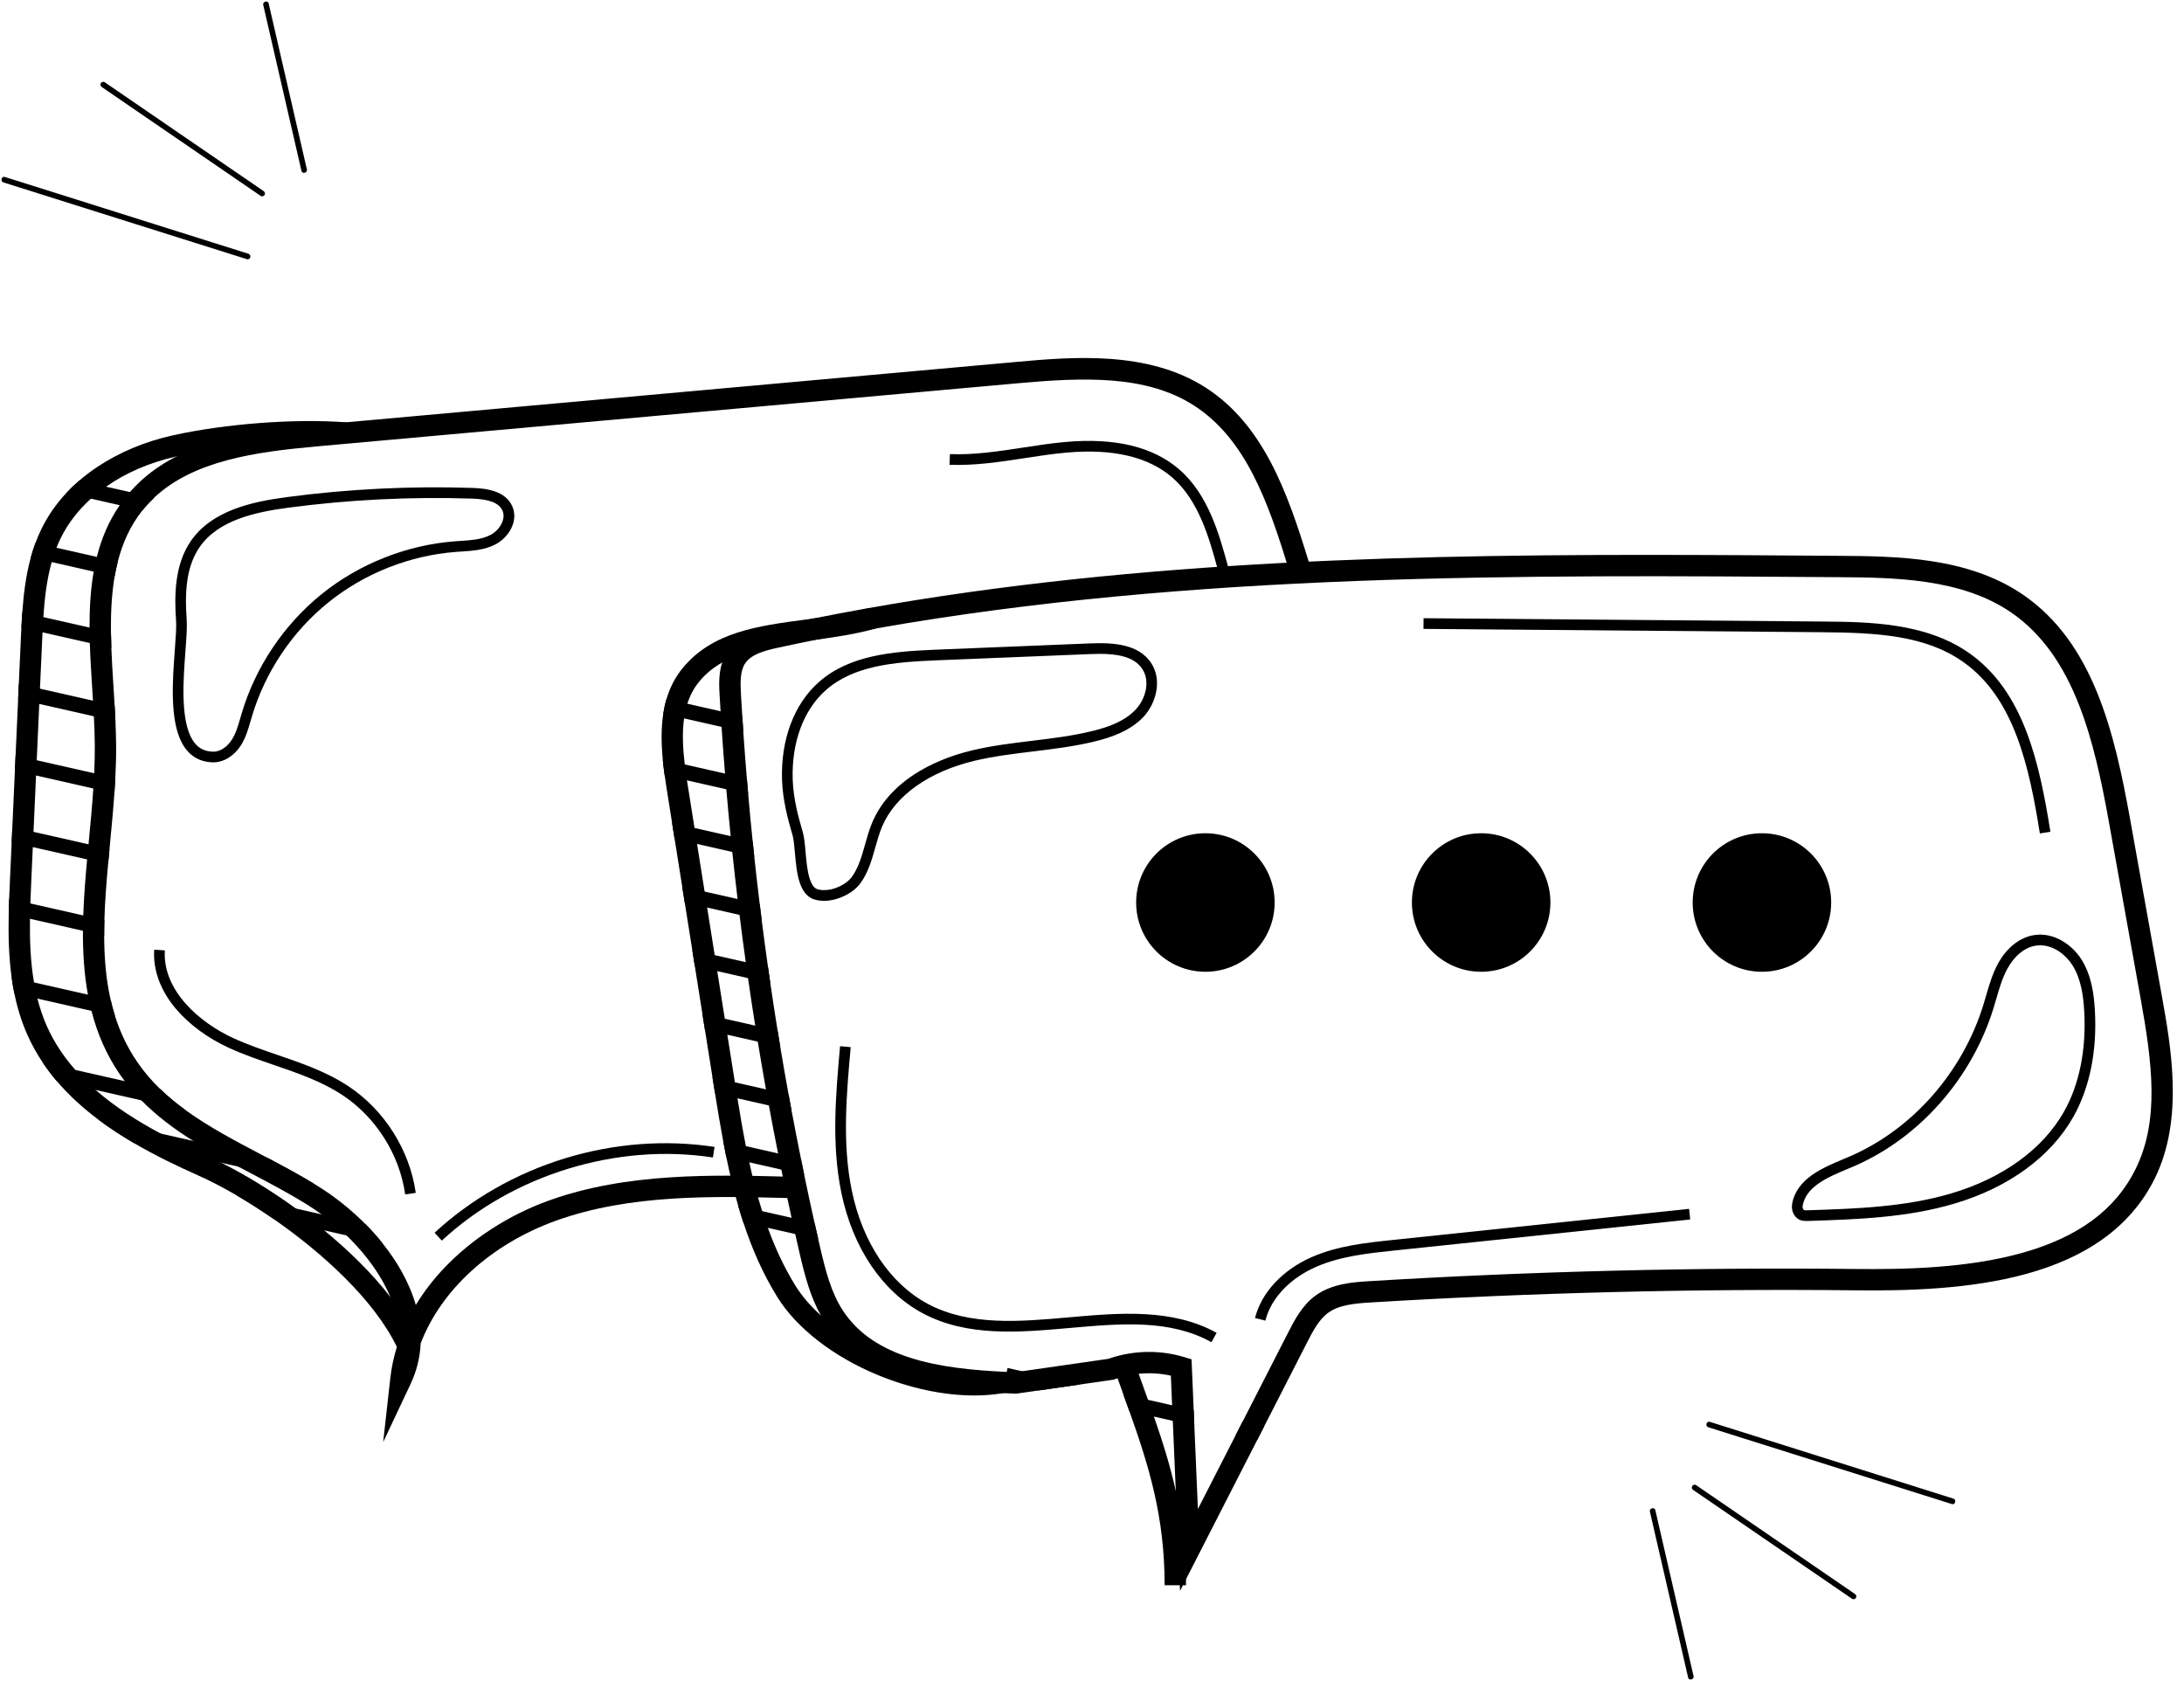 <?xml version="1.0" encoding="UTF-8"?>
<!DOCTYPE svg PUBLIC '-//W3C//DTD SVG 1.0//EN'
          'http://www.w3.org/TR/2001/REC-SVG-20010904/DTD/svg10.dtd'>
<svg height="1919.2" preserveAspectRatio="xMidYMid meet" version="1.0" viewBox="258.7 540.4 2493.7 1919.2" width="2493.7" xmlns="http://www.w3.org/2000/svg" xmlns:xlink="http://www.w3.org/1999/xlink" zoomAndPan="magnify"
><g
  ><g
    ><g
      ><g id="change1_8"
        ><path d="M1159.1,1789.97c-3.3-18.15-6.46-36.33-9.5-54.53c-1.01-6.1-2.01-12.19-3-18.29c-2.91-18.07-5.71-36.16-8.35-54.28 c-0.89-6.07-1.77-12.13-2.62-18.2c-2.55-18-4.97-36-7.25-54.03c-0.77-6.03-1.51-12.07-2.24-18.12 c-2.2-17.91-4.24-35.84-6.17-53.78c-0.65-6.01-1.27-12.02-1.89-18.03c-1.83-17.84-3.52-35.69-5.08-53.53 c-0.54-5.99-1.05-11.97-1.54-17.96c-1.48-17.76-2.83-35.53-4.05-53.29c-0.4-5.96-0.79-11.92-1.17-17.89 c-0.54-8.38-1.05-16.75-1.52-25.13c-0.78-13.62-0.99-26.55,4.88-35.26c7.01-10.42,22.35-14.5,37.44-17.79 c14.81-3.22,29.64-6.32,44.49-9.29c-3.27,0.44-6.51,0.88-9.74,1.3c-36.47,4.84-71.46,9.48-98.51,24.87 c-4.28,13.26-3.48,27.36-2.9,37.54c0.34,6.05,0.71,12.08,1.08,18.13c0.35,5.96,0.74,11.91,1.13,17.87 c1.18,17.76,2.5,35.53,3.94,53.28c0.47,5.97,0.98,11.96,1.49,17.93c1.54,17.84,3.19,35.67,4.99,53.51 c0.6,6.01,1.21,12.02,1.84,18.03c1.88,17.92,3.89,35.84,6.04,53.75c0.72,6.04,1.46,12.07,2.22,18.1 c2.23,18.02,4.6,36.01,7.11,54c0.84,6.06,1.69,12.13,2.57,18.19c2.6,18.1,5.34,36.19,8.22,54.24c0.96,6.1,1.94,12.19,2.95,18.29 c2.98,18.19,6.08,36.36,9.33,54.49c1.1,6.12,2.21,12.24,3.33,18.36c3.37,18.29,6.86,36.54,10.5,54.76l26.07,5.91 c-3.69-18.24-7.25-36.5-10.68-54.8C1161.34,1802.22,1160.21,1796.09,1159.1,1789.97z M1619.2,2092.28l-8.29-2.5 c-13.06-3.95-26.66-5.93-40.27-5.93c-15.75,0-31.49,2.63-46.38,7.89l-98.59,14.18l66.49,15.08l38.03-5.47l1.18-0.44 c1.12-0.4,2.24-0.79,3.38-1.16c7.83-2.56,15.91-4.27,24.08-5.1c12.27-1.26,24.71-0.55,36.76,2.12l1.44,33.81l24.65,5.6 L1619.2,2092.28z M2726.87,1676.08l-35.99-200.35c-17.89-99.54-42.05-201.33-122.11-256.26 c-63.32-43.44-145.18-44.02-210.95-44.51c-72.68-0.52-145.75-1.06-219.16-1.06c-316.35,0-637.95,9.9-951.23,72.63 c-15.21,3.05-30.41,6.22-45.58,9.52c-19.07,4.15-40.43,10.07-52.48,27.99c-2.72,4.04-4.68,8.33-6.1,12.72 c-4.28,13.26-3.48,27.36-2.9,37.54c0.34,6.05,0.71,12.08,1.08,18.13c0.35,5.96,0.74,11.91,1.13,17.87 c1.18,17.76,2.5,35.53,3.94,53.28c0.47,5.97,0.98,11.96,1.49,17.93c1.54,17.84,3.19,35.67,4.99,53.51 c0.6,6.01,1.21,12.02,1.84,18.03c1.88,17.92,3.89,35.84,6.04,53.75c0.72,6.04,1.46,12.07,2.22,18.1 c2.23,18.02,4.6,36.01,7.11,54c0.84,6.06,1.69,12.13,2.57,18.19c2.6,18.1,5.34,36.19,8.22,54.24c0.96,6.1,1.94,12.19,2.95,18.29 c2.98,18.19,6.08,36.36,9.33,54.49c1.1,6.12,2.21,12.24,3.33,18.36c3.37,18.29,6.86,36.54,10.5,54.76 c1.23,6.16,2.48,12.31,3.73,18.46c3.75,18.39,7.66,36.72,11.68,55.03c1.37,6.18,2.74,12.36,4.15,18.54 c1.52,6.79,3.07,13.58,4.64,20.36c6.18,26.7,12.41,50.81,24.66,72.53c1.46,2.6,3.02,5.17,4.67,7.69 c41.14,63.08,120.98,77.17,203.36,81.04c4.68,0.22,9.36,0.41,14.06,0.57l1.08,0.04l25.53-3.67l47.51-6.83l38.03-5.47l1.18-0.44 c1.12-0.4,2.24-0.79,3.38-1.16c7.83-2.56,15.91-4.27,24.08-5.1c12.27-1.26,24.71-0.55,36.76,2.12l1.44,33.81l0.76,17.78 l3.39,79.78l4.6,107.92l0.27,6.45l3.3-6.45l3.5-6.84l81.33-159l8.07-15.78l48.99-95.78c6.16-12.03,13.14-25.68,23.71-33.48 c12.29-9.06,29.42-10.78,48.91-11.97c183.62-11.17,370.01-15.82,553.98-13.84c56.56,0.61,129.77-0.96,194.51-18.76 c33.44-9.19,62.25-22.15,85.63-38.53c26.75-18.74,47.33-42.54,61.19-70.75C2752.37,1817.93,2737.64,1735.94,2726.87,1676.08z M2697.27,1874.76c-23.09,46.99-66.07,78.56-131.4,96.52c-61.81,17-132.84,18.48-187.79,17.89 c-184.55-2-371.52,2.67-555.72,13.89c-18.07,1.1-42.8,2.61-61.9,16.69c-15.19,11.2-23.93,28.27-30.94,41.99l-51.83,101.31 l-8.07,15.78l-43.16,84.38l-4.05-95.07l-0.74-17.78l-2.48-58.08l-8.29-2.5c-13.06-3.95-26.66-5.93-40.27-5.93 c-15.75,0-31.49,2.63-46.38,7.89l-98.59,14.18l-7.88,1.13c-3.22-0.11-6.44-0.24-9.66-0.38 c-76.92-3.38-151.36-15.36-187.09-70.15c-13.24-20.31-19.6-44.8-25.99-72.39c-0.68-2.96-1.37-5.93-2.04-8.89 c-1.43-6.18-2.83-12.36-4.21-18.56c-4.1-18.31-8.05-36.67-11.87-55.07c-1.28-6.16-2.54-12.31-3.78-18.47 c-3.69-18.24-7.25-36.5-10.68-54.8c-1.13-6.12-2.27-12.25-3.38-18.37c-3.3-18.15-6.46-36.33-9.5-54.53 c-1.01-6.1-2.01-12.19-3-18.29c-2.91-18.07-5.71-36.16-8.35-54.28c-0.89-6.07-1.77-12.13-2.62-18.2c-2.55-18-4.97-36-7.25-54.03 c-0.77-6.03-1.51-12.07-2.24-18.12c-2.2-17.91-4.24-35.84-6.17-53.78c-0.65-6.01-1.27-12.02-1.89-18.03 c-1.83-17.84-3.52-35.69-5.08-53.53c-0.54-5.99-1.05-11.97-1.54-17.96c-1.48-17.76-2.83-35.53-4.05-53.29 c-0.4-5.96-0.79-11.92-1.17-17.89c-0.54-8.38-1.05-16.75-1.52-25.13c-0.78-13.62-0.99-26.55,4.88-35.26 c7.01-10.42,22.35-14.5,37.44-17.79c14.81-3.22,29.64-6.32,44.49-9.29c22.18-4.45,44.4-8.63,66.66-12.54 c363-64.06,736.84-61.34,1099.47-58.69c62.45,0.45,140.16,1.02,197.33,40.24c72.3,49.6,94.92,145.98,111.9,240.46l36,200.35 C2716.05,1753.69,2724.72,1818.9,2697.27,1874.76z M1159.1,1789.97c-3.3-18.15-6.46-36.33-9.5-54.53 c-1.01-6.1-2.01-12.19-3-18.29c-2.91-18.07-5.71-36.16-8.35-54.28c-0.89-6.07-1.77-12.13-2.62-18.2c-2.55-18-4.97-36-7.25-54.03 c-0.77-6.03-1.51-12.07-2.24-18.12c-2.2-17.91-4.24-35.84-6.17-53.78c-0.65-6.01-1.27-12.02-1.89-18.03 c-1.83-17.84-3.52-35.69-5.08-53.53c-0.54-5.99-1.05-11.97-1.54-17.96c-1.48-17.76-2.83-35.53-4.05-53.29 c-0.4-5.96-0.79-11.92-1.17-17.89c-0.54-8.38-1.05-16.75-1.52-25.13c-0.78-13.62-0.99-26.55,4.88-35.26 c7.01-10.42,22.35-14.5,37.44-17.79c14.81-3.22,29.64-6.32,44.49-9.29c-3.27,0.44-6.51,0.88-9.74,1.3 c-36.47,4.84-71.46,9.48-98.51,24.87c-4.28,13.26-3.48,27.36-2.9,37.54c0.34,6.05,0.71,12.08,1.08,18.13 c0.35,5.96,0.74,11.91,1.13,17.87c1.18,17.76,2.5,35.53,3.94,53.28c0.47,5.97,0.98,11.96,1.49,17.93 c1.54,17.84,3.19,35.67,4.99,53.51c0.6,6.01,1.21,12.02,1.84,18.03c1.88,17.92,3.89,35.84,6.04,53.75 c0.72,6.04,1.46,12.07,2.22,18.1c2.23,18.02,4.6,36.01,7.11,54c0.84,6.06,1.69,12.13,2.57,18.19c2.6,18.1,5.34,36.19,8.22,54.24 c0.96,6.1,1.94,12.19,2.95,18.29c2.98,18.19,6.08,36.36,9.33,54.49c1.1,6.12,2.21,12.24,3.33,18.36 c3.37,18.29,6.86,36.54,10.5,54.76l26.07,5.91c-3.69-18.24-7.25-36.5-10.68-54.8 C1161.34,1802.22,1160.21,1796.09,1159.1,1789.97z"
        /></g
      ></g
      ><g
      ><g id="change1_31"
        ><path d="M1753.43,1183.06l-23.33,7.1c-23.36-76.82-49.21-148.9-107.96-186.7c-54.94-35.36-126.77-32.22-201.71-25.47 l-800.38,72.09c-69.22,6.23-140.06,16.04-185.25,58.43c-3.94,3.68-7.68,7.63-11.22,11.84c-0.76,0.9-1.5,1.8-2.22,2.72 c-13.9,17.45-22.74,37.26-28.18,58.58c-1.4,5.5-2.58,11.11-3.56,16.79c-3.52,20.46-4.49,42.02-4.23,64.01 c0.07,5.88,0.23,11.79,0.46,17.71c0.56,14.9,1.51,29.89,2.46,44.79c0.45,6.95,0.9,13.97,1.29,21.02 c0.35,5.93,0.67,11.88,0.93,17.81c0.41,9.24,0.71,18.45,0.77,27.49c0.09,12.35-0.27,24.86-0.93,37.43 c-0.29,5.78-0.65,11.57-1.06,17.37c-1.3,18.76-3.1,37.56-4.85,56.03c-0.24,2.55-0.49,5.1-0.73,7.64 c-0.55,5.77-1.08,11.52-1.6,17.25c-1.98,21.74-3.63,43.12-4.23,63.99c-0.17,5.9-0.26,11.75-0.23,17.56 c0.06,25.38,2.05,49.91,7.36,73.3c1.45,6.34,3.13,12.59,5.08,18.76c5.86,18.42,14.14,36.04,25.6,52.68 c7.74,11.24,16.52,21.37,26.15,30.67h0.01c9.05,8.74,18.84,16.74,29.21,24.22h0.01c26.04,18.84,55.7,34.47,86.3,50.6 c2.13,1.12,4.28,2.26,6.42,3.39h0.03c17.86,9.42,36.09,19.19,53.45,29.72l0.01,0.01h0.03c1.29,0.78,2.56,1.57,3.84,2.37 c20.02,12.39,38.73,27.41,55.03,43.94c7.01,7.1,13.58,14.48,19.6,22.05c8.19,10.27,15.39,20.88,21.4,31.63 c7.19,12.87,12.63,25.7,16.28,38.37c8.91-14.7,19.71-28.8,32.28-42.07c31.56-33.33,74.02-60.73,119.52-77.11 c88.91-32.02,187.48-29.49,274.46-27.26l-0.63,24.37c-84.82-2.18-180.96-4.63-265.56,25.83 c-74.56,26.85-131.37,79.4-154.55,140.14c-0.72,16.04-4.55,31.58-11.51,46.34l-31.27,66.26l8.12-72.82 c1.35-12.08,3.87-24.04,7.5-35.81c0.87-2.85,1.82-5.68,2.83-8.51c0.15-17.67-4.33-34.31-10.35-48.68c0-0.01,0-0.01-0.01-0.02 c-2.58-6.17-5.46-11.91-8.38-17.13c-10.34-18.48-24.64-36.6-41.55-52.92c-8.88-8.6-18.47-16.68-28.59-24.09h-0.01 c-5.66-4.16-11.47-8.08-17.42-11.76c-19.87-12.3-41.45-23.66-62.32-34.66c-5.07-2.67-10.17-5.36-15.26-8.07h-0.03 c-17.36-9.25-34.71-18.78-51.35-29.26h-0.02c-21.4-13.45-41.65-28.44-59.26-46.39c-6.74-6.85-13.09-14.13-18.97-21.91 c-1.89-2.49-3.72-5.02-5.5-7.61c-15.69-22.8-25.99-47.18-32.49-72.63c-1.56-6.12-2.91-12.29-4.06-18.52 c-4.35-23.68-5.84-48.12-5.69-72.92c0.04-5.83,0.16-11.67,0.37-17.53c0.72-21.23,2.43-42.62,4.39-63.96 c0.51-5.75,1.06-11.51,1.61-17.25c0.15-1.51,0.28-3.01,0.43-4.51c1.86-19.54,3.75-39.44,5.06-59.19 c0.39-5.82,0.72-11.62,0.99-17.39c0.49-10.72,0.75-21.34,0.68-31.78c-0.07-10.84-0.48-22.02-1.05-33.25 c-0.3-5.95-0.66-11.91-1.02-17.85c-0.28-4.63-0.57-9.27-0.87-13.85c-1.1-17.26-2.21-34.64-2.73-51.91 c-0.18-5.91-0.29-11.81-0.32-17.69c-0.07-21.79,1.1-43.26,4.74-63.88c1-5.66,2.18-11.26,3.57-16.79 c5.27-20.9,13.52-40.77,26.13-59.04c2.93-4.26,6.1-8.44,9.52-12.51c0.69-0.83,1.4-1.65,2.11-2.46 c15.19-17.37,33.23-30.59,53.2-40.76c0.01,0,0.04-0.01,0.05-0.01c0,0,0-0.01,0.01-0.01c46.06-23.41,102.36-30.66,157.59-35.64 l36.16-3.26h0.04l764.19-68.83c63.54-5.73,150.57-13.56,217.08,29.25C1701.04,1025.22,1728.68,1101.73,1753.43,1183.06z"
        /></g
      ></g
      ><g id="change1_1"
      ><circle cx="1635.03" cy="1570.77" r="79.07"
      /></g
      ><g id="change1_11"
      ><circle cx="1949.89" cy="1570.77" r="79.07"
      /></g
      ><g id="change1_25"
      ><circle cx="2270.48" cy="1570.77" r="79.07"
      /></g
      ><g
      ><g id="change1_4"
        ><path d="M737.47,2075.59l-22.41,9.61c-1.01-2.35-2.08-4.71-3.22-7.06c-25.83-53.44-84.26-106.87-140.96-146.2 c-14.61-10.13-29.09-19.31-42.87-27.32c-15.18-8.83-29.5-16.23-42.21-21.88c-24.77-11.02-50.22-23.27-74.55-37.54 c-14.01-8.22-27.65-17.1-40.57-26.81c-17.24-12.96-33.2-27.38-47.04-43.62c-5.78-6.77-11.18-13.84-16.14-21.26 c-6.58-9.8-12.41-20.2-17.36-31.26c-6.91-15.47-11.75-31.47-15.06-47.71c-1.24-6.07-2.27-12.18-3.11-18.31 c-3.34-24.18-3.83-48.62-3.33-72.38c0.12-5.88,0.3-11.72,0.52-17.49c0.27-7.41,0.6-14.73,0.93-21.92l1.91-42.38l0.79-17.43 l2.9-64.3l0.79-17.43l2.91-64.29l0.78-17.43l2.29-50.6c0.21-4.5,0.41-9.07,0.65-13.69c0.29-5.72,0.62-11.52,1.04-17.37 c1.48-20.73,4.05-42.07,9.74-62.76c1.51-5.52,3.24-11.01,5.25-16.41c2.16-5.84,4.62-11.59,7.44-17.24 c7.17-14.36,16.43-27.64,27.72-39.74c4.61-4.95,9.57-9.7,14.85-14.25c6.3-5.44,13.08-10.58,20.32-15.43 c24.94-16.71,54.86-29.25,86.52-36.26c60.35-13.36,139.75-19.32,198.03-14.86c0.37,0.01,0.72,0.05,1.07,0.07l-1.91,24.3 c-56.2-4.43-133.33,1.32-191.91,14.29c-0.34,0.07-0.7,0.16-1.04,0.23c-0.01,0-0.01,0.01-0.01,0.01 c-30.67,6.91-58.02,18.8-80.5,34.59c-6.12,4.28-11.86,8.86-17.23,13.7c-14.36,12.97-25.93,27.86-34.1,44.24 c-1.93,3.85-3.66,7.79-5.22,11.8c-2.11,5.34-3.91,10.8-5.47,16.36c-5.69,20.32-8.11,41.87-9.5,62.81 c-0.38,5.86-0.68,11.67-0.96,17.4c-0.15,3.13-0.29,6.25-0.43,9.33l-2.49,54.96l-0.79,17.43l-2.9,64.3l-0.79,17.42l-2.9,64.3 l-0.79,17.43l-1.72,38.01c-0.39,8.61-0.79,17.4-1.09,26.3c-0.2,5.8-0.35,11.64-0.43,17.52c-0.34,24.14,0.52,48.79,4.62,72.67 c1.07,6.22,2.36,12.39,3.91,18.48c2.76,10.88,6.33,21.51,10.91,31.77c8.23,18.37,19.31,34.83,32.45,49.69 c7.14,8.07,14.89,15.67,23.1,22.83c22.19,19.36,47.84,35.64,74.38,49.82c17.65,9.44,35.71,17.96,53.4,25.83 c5.06,2.26,10.33,4.74,15.76,7.46c25.86,12.89,55.63,30.84,85.18,52.27c10.87,7.86,21.71,16.2,32.32,24.93 c28.04,23.07,54.42,48.84,75.31,75.81C718.14,2038.75,729.56,2057.13,737.47,2075.59z"
        /></g
      ></g
      ><g
      ><g id="change1_3"
        ><path d="M1405.36,2130.66c-0.46,0.09-0.91,0.16-1.38,0.23c-10.37,1.8-21.4,2.68-32.84,2.68c-34.58,0-73.14-8.03-110.15-23.33 c-50.81-20.98-92.61-53.4-114.66-88.91c-16.69-26.87-29.2-55.78-38.95-85.49c-2.07-6.28-4.01-12.59-5.84-18.93 c-5.31-18.37-9.72-36.95-13.53-55.45c-1.27-6.16-2.48-12.3-3.62-18.43c-3.46-18.45-6.45-36.71-9.29-54.5 c-0.55-3.39-1.07-6.75-1.61-10.11l-1.29-8.16l-8.63-54.33l-2.9-18.26l-8.63-54.34l-2.9-18.28l-8.63-54.34l-2.9-18.26 l-8.63-54.34l-2.9-18.26l-6.27-39.49c-0.78-4.88-1.52-9.81-2.21-14.81c-0.84-5.99-1.57-12.03-2.16-18.1 c-1.68-17.58-2.04-35.34,0.57-52.25c0.88-5.69,2.1-11.3,3.72-16.76c3.73-12.68,9.63-24.63,18.46-35.36 c33.94-41.23,85.66-48.1,140.4-55.36c2.94-0.39,5.9-0.78,8.86-1.18c21.77-2.93,43.95-6.24,64.91-12.18l6.64,23.47 c-0.27,0.07-0.54,0.15-0.8,0.22c-22.01,6.16-44.59,9.56-66.66,12.54c-3.27,0.44-6.51,0.88-9.74,1.3 c-36.47,4.84-71.46,9.48-98.51,24.87c-9.94,5.64-18.8,12.73-26.27,21.81c-6.22,7.56-10.58,16.06-13.51,25.25 c-1.71,5.36-2.93,10.97-3.76,16.76c-2.32,16.46-1.39,34.38,0.79,52.56c0.73,6.05,1.6,12.12,2.52,18.18 c0.27,1.74,0.54,3.49,0.82,5.22l7.8,49.12l2.9,18.26l8.63,54.34l2.9,18.26l8.63,54.34l2.9,18.28l8.62,54.34l2.9,18.26l8.4,52.86 c0.07,0.49,0.16,0.98,0.23,1.48c0.96,6.02,1.93,12.12,2.93,18.26c2.89,17.89,5.99,36.19,9.63,54.57 c1.22,6.16,2.5,12.33,3.86,18.48c4.11,18.71,8.89,37.39,14.69,55.72c2.04,6.41,4.19,12.78,6.49,19.08 c8.42,23.13,18.73,45.45,31.65,66.26c7.4,11.91,17.25,23.24,28.92,33.71c51.98,46.68,139.8,76.36,205.04,64.51L1405.36,2130.66z"
        /></g
      ></g
      ><g
      ><g id="change1_17"
        ><path d="M1612.87,2350.24h-24.38c0-78.5-17.99-136.18-40.33-198.94c-2.24-6.33-4.55-12.7-6.88-19.17 c-0.17-0.49-0.35-0.98-0.52-1.46c-1.99-5.51-4-11.08-6.01-16.74c-0.43-1.18-0.85-2.38-1.28-3.57l22.97-8.18 c0.79,2.23,1.6,4.45,2.39,6.66c1.63,4.57,3.27,9.11,4.88,13.58c1.95,5.41,3.88,10.78,5.79,16.11c2.29,6.43,4.55,12.8,6.75,19.14 c9.75,28.03,18.45,55.47,24.92,84.66c6.84,30.83,11.19,63.6,11.67,101.08C1612.86,2345.67,1612.87,2347.95,1612.87,2350.24z"
        /></g
      ></g
      ><g id="change1_45"
      ><path d="M434.79,1108.51c-3.94,3.68-7.68,7.63-11.22,11.84c-0.76,0.9-1.5,1.8-2.22,2.72l-25.98-5.89l-32.84-7.45l-28.2-6.39 c4.61-4.95,9.57-9.7,14.85-14.25l30.58,6.94l27.25,6.18L434.79,1108.51z"
      /></g
      ><g id="change1_9"
      ><path d="M1107.41,1375.93l-24.82-5.63l-42.85-9.72l-23.74-5.39c0.88-5.69,2.1-11.3,3.72-16.76l23.77,5.39l37.96,8.61l24.79,5.62 C1106.61,1364.01,1107,1369.97,1107.41,1375.93z"
      /></g
      ><g id="change1_39"
      ><path d="M1112.99,1447.18l-24.98-5.67l-44.96-10.19l-25.47-5.77c-0.84-5.99-1.57-12.03-2.16-18.1l25.1,5.69l46,10.44l24.93,5.64 C1111.94,1435.21,1112.45,1441.19,1112.99,1447.18z"
      /></g
      ><g id="change1_18"
      ><path d="M1119.96,1518.74l-25.13-5.69l-40.27-9.13l-25.62-5.8l-2.9-18.26l25.62,5.8l41.33,9.36l25.08,5.69 C1118.69,1506.72,1119.32,1512.73,1119.96,1518.74z"
      /></g
      ><g id="change1_10"
      ><path d="M1128.38,1590.64l-25.29-5.73l-36.99-8.39l-25.61-5.8l-2.9-18.26l25.62,5.8l37.67,8.55l25.26,5.72 C1126.86,1578.57,1127.61,1584.6,1128.38,1590.64z"
      /></g
      ><g id="change1_46"
      ><path d="M1138.25,1662.87l-25.48-5.78l-35.14-7.96l-25.61-5.8l-2.9-18.28l25.62,5.8l35.47,8.05l25.43,5.77 C1136.48,1650.74,1137.36,1656.8,1138.25,1662.87z"
      /></g
      ><g id="change1_20"
      ><path d="M1149.6,1735.44l-25.66-5.82l-34.78-7.89l-25.6-5.8l-2.9-18.26l25.6,5.8l34.73,7.86l25.61,5.82 C1147.59,1723.25,1148.59,1729.34,1149.6,1735.44z"
      /></g
      ><g id="change1_23"
      ><path d="M1162.48,1808.34l-25.88-5.88l-35.88-8.13l-25.63-5.82c-0.55-3.39-1.07-6.75-1.61-10.11l-1.29-8.16l25.6,5.82l35.48,8.03 l25.83,5.86C1160.21,1796.09,1161.34,1802.22,1162.48,1808.34z"
      /></g
      ><g id="change1_15"
      ><path d="M1176.94,1881.62l-26.11-5.92l-36.61-8.3l-26.21-5.94c-1.27-6.16-2.48-12.3-3.62-18.43l25.97,5.89l36.75,8.33l26.07,5.91 C1174.4,1869.3,1175.65,1875.46,1176.94,1881.62z"
      /></g
      ><g id="change1_33"
      ><path d="M1193.02,1955.24l-26.37-5.97l-31.26-7.08l-28.02-6.35c-2.07-6.28-4.01-12.59-5.84-18.93l27.37,6.21l33.6,7.62 l26.31,5.96C1190.19,1942.88,1191.59,1949.06,1193.02,1955.24z"
      /></g
      ><g id="change1_43"
      ><path d="M1425.67 2105.92L1492.16 2121 1444.65 2127.83 1405.36 2118.92 1408.14 2106.67 1409.15 2102.18z"
      /></g
      ><g id="change1_24"
      ><path d="M1621.68,2150.36l0.74,17.78l-24.64-5.6l-21.53-4.88l-28.09-6.36c-2.24-6.33-4.55-12.7-6.88-19.17l28.21,6.39l27.53,6.24 L1621.68,2150.36z"
      /></g
      ><g id="change1_30"
      ><path d="M1702.24 2168.62L1694.17 2184.4 1669.62 2178.82 1677.7 2163.05z"
      /></g
      ><g id="change1_36"
      ><path d="M393.18,1181.64c-1.4,5.5-2.58,11.11-3.56,16.79l-23.94-5.43l-47.94-10.87l-23.82-5.4c1.51-5.52,3.24-11.01,5.25-16.41 l24.04,5.45l46.04,10.45L393.18,1181.64z"
      /></g
      ><g id="change1_12"
      ><path d="M385.85,1280.15l-24.6-5.57l-53.97-12.24l-24.14-5.47c0.29-5.72,0.62-11.52,1.04-17.37l24.07,5.45l52.69,11.95 l24.46,5.55C385.46,1268.31,385.62,1274.23,385.85,1280.15z"
      /></g
      ><g id="change1_7"
      ><path d="M390.53,1363.77l-24.66-5.58l-62.3-14.13l-24.15-5.47l0.78-17.43l24.16,5.47l60.48,13.72l24.76,5.62 C389.96,1351.89,390.28,1357.84,390.53,1363.77z"
      /></g
      ><g id="change1_34"
      ><path d="M390.38,1428.7c-0.29,5.78-0.65,11.57-1.06,17.37l-24.07-5.46l-65.37-14.83l-24.16-5.47l0.79-17.43l24.16,5.49 l65.57,14.86L390.38,1428.7z"
      /></g
      ><g id="change1_32"
      ><path d="M383.73,1509.75c-0.55,5.77-1.08,11.52-1.6,17.25l-23.98-5.44l-61.97-14.04l-24.16-5.47l0.79-17.43l24.16,5.47 l62.79,14.23L383.73,1509.75z"
      /></g
      ><g id="change1_37"
      ><path d="M377.9,1590.99c-0.17,5.9-0.26,11.75-0.23,17.56l-24.27-5.5l-60.45-13.7l-24.3-5.51c0.12-5.88,0.3-11.72,0.52-17.49 l24.2,5.49l60.39,13.69L377.9,1590.99z"
      /></g
      ><g id="change1_35"
      ><path d="M390.12,1700.61l-26.97-6.12l-61.67-13.98l-26.4-5.97c-1.24-6.07-2.27-12.18-3.11-18.31l25.59,5.8l61.52,13.95 l25.94,5.88C386.49,1688.18,388.17,1694.44,390.12,1700.61z"
      /></g
      ><g id="change1_27"
      ><path d="M471.1,1808.19l-50.99-11.56l-52.16-11.83l-44.3-10.05c-5.78-6.77-11.18-13.84-16.14-21.26l37.34,8.47l56.29,12.75 l40.73,9.24h0.01C450.93,1792.7,460.72,1800.7,471.1,1808.19z"
      /></g
      ><g id="change1_13"
      ><path d="M617.31,1891.89l-86.54-19.62h-0.03l-19.25-4.36l-100.24-22.73c-14.01-8.22-27.65-17.1-40.57-26.81l71.65,16.24 l37.04,8.4h0.02l84.44,19.15h0.03C581.73,1871.59,599.95,1881.36,617.31,1891.89z"
      /></g
      ><g id="change1_16"
      ><path d="M695.83,1960.26l-41.44-9.4l-25.38-5.75l-58.12-13.18c-14.61-10.13-29.09-19.31-42.87-27.32l68.66,15.57l29.1,6.6h0.01 l50.43,11.44C683.23,1945.31,689.8,1952.69,695.83,1960.26z"
      /></g
      ><g id="change1_5"
      ><path d="M502.4,1410.75c-0.25,0-0.5,0-0.75-0.01c-16.42-0.44-28.58-8.51-36.15-24c-5.71-11.69-8.79-27.63-9.39-48.74l0,0 c-0.54-18.69,0.91-38.15,2.19-55.32c1.05-14.1,1.96-26.29,1.42-33.96c-1.97-27.94-1.83-63.49,16.84-90.58 c23.84-34.59,68.8-44.79,109.63-50.2c70.05-9.29,141.36-12.81,211.99-10.49c15.69,0.52,37.46,3.24,45.37,20.83 c7.63,16.97-4.13,35.94-19.41,43.78c-12.28,6.3-25.84,7.19-38.95,8.05c-2,0.13-3.99,0.26-5.97,0.41 c-52.71,3.99-104.4,24.46-145.56,57.62c-41.16,33.17-72.14,79.33-87.25,129.99c-0.5,1.66-0.98,3.33-1.46,5 c-2.69,9.35-5.48,19.02-10.88,27.73C526.42,1403.19,514.35,1410.75,502.4,1410.75z M468.28,1337.65 c1.55,53.82,19.97,60.53,33.69,60.9c0.16,0,0.31,0.01,0.47,0.01c9.21,0,17-7.25,21.26-14.12c4.51-7.28,6.95-15.73,9.52-24.68 c0.49-1.71,0.98-3.41,1.49-5.11c15.81-53,48.22-101.29,91.28-136c43.06-34.7,97.15-56.11,152.29-60.29 c2.02-0.15,4.05-0.29,6.09-0.42c12.42-0.81,24.15-1.58,34.18-6.73c10.15-5.21,18.34-17.96,13.85-27.93 c-3.89-8.66-14.91-13-34.65-13.65c-69.96-2.3-140.6,1.19-209.98,10.39c-38.18,5.06-80.06,14.37-101.19,45.04 c-16.43,23.84-16.66,55.24-14.72,82.81c0.6,8.55-0.33,21.14-1.42,35.72C469.19,1300.46,467.76,1319.58,468.28,1337.65 L468.28,1337.65z"
      /></g
      ><g id="change1_6"
      ><path d="M2321.11,1934.37c-0.23,0-0.45,0-0.68-0.01c-1.73-0.04-4.34-0.22-6.97-1.42c-7.17-3.25-9.69-11.66-8.47-18.29 c5.26-28.65,34.72-40.96,58.38-50.85c3.31-1.38,6.44-2.69,9.37-3.99c70.57-31.27,126.84-95.58,150.52-172.02 c1.08-3.48,2.12-7.07,3.13-10.54c3.55-12.24,7.22-24.89,13.52-36.53c9.81-18.14,24.78-30.06,41.07-32.72 c22.85-3.73,43.66,11.1,54.13,27.45c11.78,18.39,14.46,40.43,15.49,57.57c2.8,46.8-5.74,89.22-24.69,122.68 c-25.74,45.44-73.89,80.54-135.57,98.81c-54.35,16.16-111.65,18.01-167.06,19.8l-0.14,0 C2322.46,1934.35,2321.78,1934.37,2321.11,1934.37z M2588.18,1619.62c-1.73,0-3.48,0.14-5.25,0.43 c-12.53,2.04-24.3,11.7-32.31,26.49c-5.68,10.49-9.01,21.97-12.53,34.12c-1.02,3.53-2.08,7.17-3.19,10.75 c-24.71,79.75-83.49,146.87-157.23,179.55c-3.05,1.35-6.23,2.68-9.61,4.09c-22.04,9.21-47.02,19.65-51.09,41.8 c-0.38,2.07,0.34,4.45,1.52,4.98c0.44,0.2,1.16,0.31,2.18,0.33h0c0.69,0.02,1.37-0.01,2.05-0.03l0.15,0 c54.64-1.76,111.13-3.59,163.98-19.3c58.64-17.38,104.25-50.45,128.43-93.13c17.79-31.4,25.78-71.49,23.13-115.94 c-0.94-15.67-3.33-35.71-13.59-51.73C2617.35,1630.36,2603.52,1619.62,2588.18,1619.62z"
      /></g
      ><g id="change1_44"
      ><path d="M1199.54,1568.85c-5.1,0-10.43-0.83-14.64-3.09c-5.83-3.15-10.1-8.93-13.05-17.69c-3.42-10.16-4.54-22.9-5.54-34.15 c-0.71-8.07-1.39-15.68-2.75-20.28c-5.43-18.26-11.09-39.92-11.91-62.17c-1.71-46.36,13.62-87.32,42.05-112.38 c34.62-30.52,82.81-34.9,133.29-36.95l176.88-7.2c26.11-1.06,54.74,0.74,69.1,22.21c13.15,19.65,5.57,46.2-8.23,61.21 c-15.47,16.82-38.4,24.09-54.3,28.09c-23.75,5.98-48.31,8.96-72.06,11.84c-22.04,2.67-44.83,5.44-66.6,10.59 c-52.27,12.38-90.86,39.76-105.87,75.12c-3.2,7.54-5.53,15.84-7.78,23.86c-3.94,14.04-8.02,28.56-17.01,40.92 c-7.65,10.53-21.1,16.68-31.13,18.93C1207.02,1568.39,1203.34,1568.85,1199.54,1568.85z M1514.46,1286.89 c-3.37,0-6.75,0.09-10.09,0.22l-176.88,7.2c-48.21,1.96-94.1,6.03-125.72,33.91c-25.68,22.64-39.5,60.1-37.93,102.79 c0.77,20.89,6.2,41.62,11.42,59.15c1.72,5.78,2.41,13.61,3.21,22.69c0.93,10.57,1.99,22.55,4.95,31.33 c1.89,5.61,4.33,9.26,7.27,10.84c3.72,2,11.39,1.98,16.65,0.8c9.88-2.22,19.28-7.79,23.94-14.21 c7.7-10.59,11.31-23.44,15.13-37.05c2.36-8.39,4.79-17.07,8.3-25.33c9.01-21.23,24.84-39.45,47.06-54.16 c18.7-12.38,41.94-22.08,67.22-28.07c22.43-5.31,45.57-8.12,67.94-10.83c23.37-2.83,47.55-5.77,70.55-11.56 c15.6-3.93,35.19-10.27,48.3-24.52c10.66-11.59,16.76-31.71,7.07-46.17C1553.44,1289.88,1534.06,1286.89,1514.46,1286.89z"
      /></g
      ><g id="change1_28"
      ><path d="M1649.16,1190.53c-9.52-34.88-21.38-78.29-51.72-104.78c-27.3-23.84-68.17-33.46-121.45-28.59 c-15.81,1.44-31.92,3.91-47.49,6.3c-27.89,4.28-56.72,8.7-85.63,7.57l0.48-12.18c27.74,1.08,55.99-3.25,83.31-7.44 c15.75-2.42,32.04-4.92,48.23-6.39c56.74-5.18,100.67,5.43,130.57,31.55c33.11,28.91,45.5,74.29,55.46,110.75L1649.16,1190.53z"
      /></g
      ><g id="change1_14"
      ><path d="M721.35,1904.01c-6.44-45.35-33.03-87.6-71.12-113.04c-23.67-15.8-51.52-25.36-78.46-34.6 c-17.2-5.9-34.98-12-51.83-19.72c-23.88-10.95-45.27-26.67-60.21-44.28c-17.78-20.95-26.42-44.36-24.98-67.71l12.17,0.75 c-2.84,46.19,40.3,82.82,78.11,100.16c16.3,7.47,33.79,13.47,50.7,19.27c27.68,9.49,56.29,19.31,81.28,35.99 c40.93,27.33,69.5,72.73,76.42,121.46L721.35,1904.01z"
      /></g
      ><g id="change1_38"
      ><path d="M763.18,1956.75l-8.28-8.94c41.51-38.45,92.97-67.83,148.81-84.95c55.84-17.12,114.92-21.64,170.85-13.06l-1.85,12.05 C963.12,1845.03,844.51,1881.4,763.18,1956.75z"
      /></g
      ><g id="change1_26"
      ><path d="M1641.95,2072.72c-47.76-26.3-103.25-21.39-162-16.19c-57.5,5.09-116.95,10.36-167.82-16.88 c-46.05-24.65-79.87-74.81-92.79-137.59c-11.43-55.55-6.36-112.33-1.45-167.23l12.14,1.09c-4.83,54.02-9.82,109.89,1.25,163.69 c12.19,59.23,43.76,106.36,86.6,129.3c47.66,25.52,105.27,20.42,160.99,15.48c57.98-5.14,117.94-10.45,168.96,17.65 L1641.95,2072.72z"
      /></g
      ><g id="change1_29"
      ><path d="M1703.52,2048.11l-11.83-2.94c7.23-29.08,31.54-55.13,65.05-69.7c29.61-12.88,61.65-16.24,92.64-19.49l337.92-35.47 l1.27,12.12l-337.93,35.47c-30.07,3.16-61.17,6.42-89.05,18.55C1731.55,1999.72,1709.83,2022.69,1703.52,2048.11z"
      /></g
      ><g id="change1_22"
      ><path d="M2587.83,1491.91c-12.26-76.46-29.11-154.56-87.5-195.75c-43.28-30.54-98.7-33.45-161.39-33.98l-454.91-3.8l0.1-12.19 l454.91,3.8c52.75,0.44,118.4,0.99,168.32,36.21c62.26,43.93,79.84,124.76,92.51,203.78L2587.83,1491.91z"
      /></g
    ></g
    ><g
    ><g
      ><g
        ><g id="change1_40"
          ><path d="M2489.03,2251.33c-36.13-11.39-72.26-22.78-108.39-34.17c-36.13-11.39-72.26-22.78-108.39-34.17 c-20.41-6.43-40.83-12.87-61.24-19.3c-3.96-1.25-5.65,4.96-1.71,6.2c36.13,11.39,72.26,22.78,108.39,34.17 c36.13,11.39,72.26,22.78,108.39,34.17c20.41,6.43,40.83,12.87,61.24,19.3C2491.28,2258.78,2492.97,2252.57,2489.03,2251.33 L2489.03,2251.33z"
          /></g
        ></g
      ></g
      ><g
      ><g
        ><g id="change1_21"
          ><path d="M2376.71,2360.2c-23.63-16.19-47.26-32.37-70.89-48.56c-23.54-16.13-47.08-32.25-70.63-48.38 c-13.31-9.12-26.63-18.24-39.94-27.36c-1.43-0.98-3.57-0.27-4.4,1.15c-0.93,1.59-0.28,3.41,1.15,4.4 c23.63,16.19,47.26,32.37,70.89,48.56c23.54,16.13,47.08,32.25,70.63,48.38c13.31,9.12,26.63,18.24,39.94,27.36 c1.43,0.98,3.57,0.27,4.4-1.15C2378.79,2363.01,2378.14,2361.19,2376.71,2360.2L2376.71,2360.2z"
          /></g
        ></g
      ></g
      ><g
      ><g
        ><g id="change1_41"
          ><path d="M2192.39,2453.87c-5.66-24.58-11.32-49.16-16.99-73.73c-5.69-24.68-11.37-49.36-17.06-74.05 c-3.19-13.85-6.38-27.7-9.57-41.55c-0.93-4.03-7.13-2.32-6.2,1.71c5.66,24.58,11.32,49.16,16.99,73.73 c5.69,24.68,11.37,49.36,17.06,74.05c3.19,13.85,6.38,27.7,9.57,41.55C2187.11,2459.61,2193.31,2457.9,2192.39,2453.87 L2192.39,2453.87z"
          /></g
        ></g
      ></g
    ></g
    ><g
    ><g
      ><g
        ><g id="change1_2"
          ><path d="M262.63,748.67c36.13,11.39,72.26,22.78,108.39,34.17s72.26,22.78,108.39,34.17c20.41,6.43,40.83,12.87,61.24,19.3 c3.96,1.25,5.65-4.96,1.71-6.2c-36.13-11.39-72.26-22.78-108.39-34.17s-72.26-22.78-108.39-34.17 c-20.41-6.43-40.83-12.87-61.24-19.3C260.38,741.22,258.69,747.43,262.63,748.67L262.63,748.67z"
          /></g
        ></g
      ></g
      ><g
      ><g
        ><g id="change1_42"
          ><path d="M374.96,639.8c23.63,16.19,47.26,32.37,70.89,48.56c23.54,16.13,47.08,32.25,70.63,48.38 c13.31,9.12,26.63,18.24,39.94,27.36c1.43,0.98,3.57,0.27,4.4-1.15c0.93-1.59,0.28-3.41-1.15-4.4 c-23.63-16.19-47.26-32.37-70.89-48.56c-23.54-16.13-47.08-32.25-70.63-48.38c-13.31-9.12-26.63-18.24-39.94-27.36 c-1.43-0.98-3.57-0.27-4.4,1.15C372.87,636.99,373.52,638.81,374.96,639.8L374.96,639.8z"
          /></g
        ></g
      ></g
      ><g
      ><g
        ><g id="change1_19"
          ><path d="M559.28,546.13c5.66,24.58,11.32,49.16,16.99,73.73c5.69,24.68,11.37,49.36,17.06,74.05 c3.19,13.85,6.38,27.7,9.57,41.55c0.93,4.03,7.13,2.32,6.2-1.71c-5.66-24.58-11.32-49.16-16.99-73.73 c-5.69-24.68-11.37-49.36-17.06-74.05c-3.19-13.85-6.38-27.7-9.57-41.55C564.55,540.39,558.35,542.1,559.28,546.13 L559.28,546.13z"
          /></g
        ></g
      ></g
    ></g
  ></g
></svg
>
